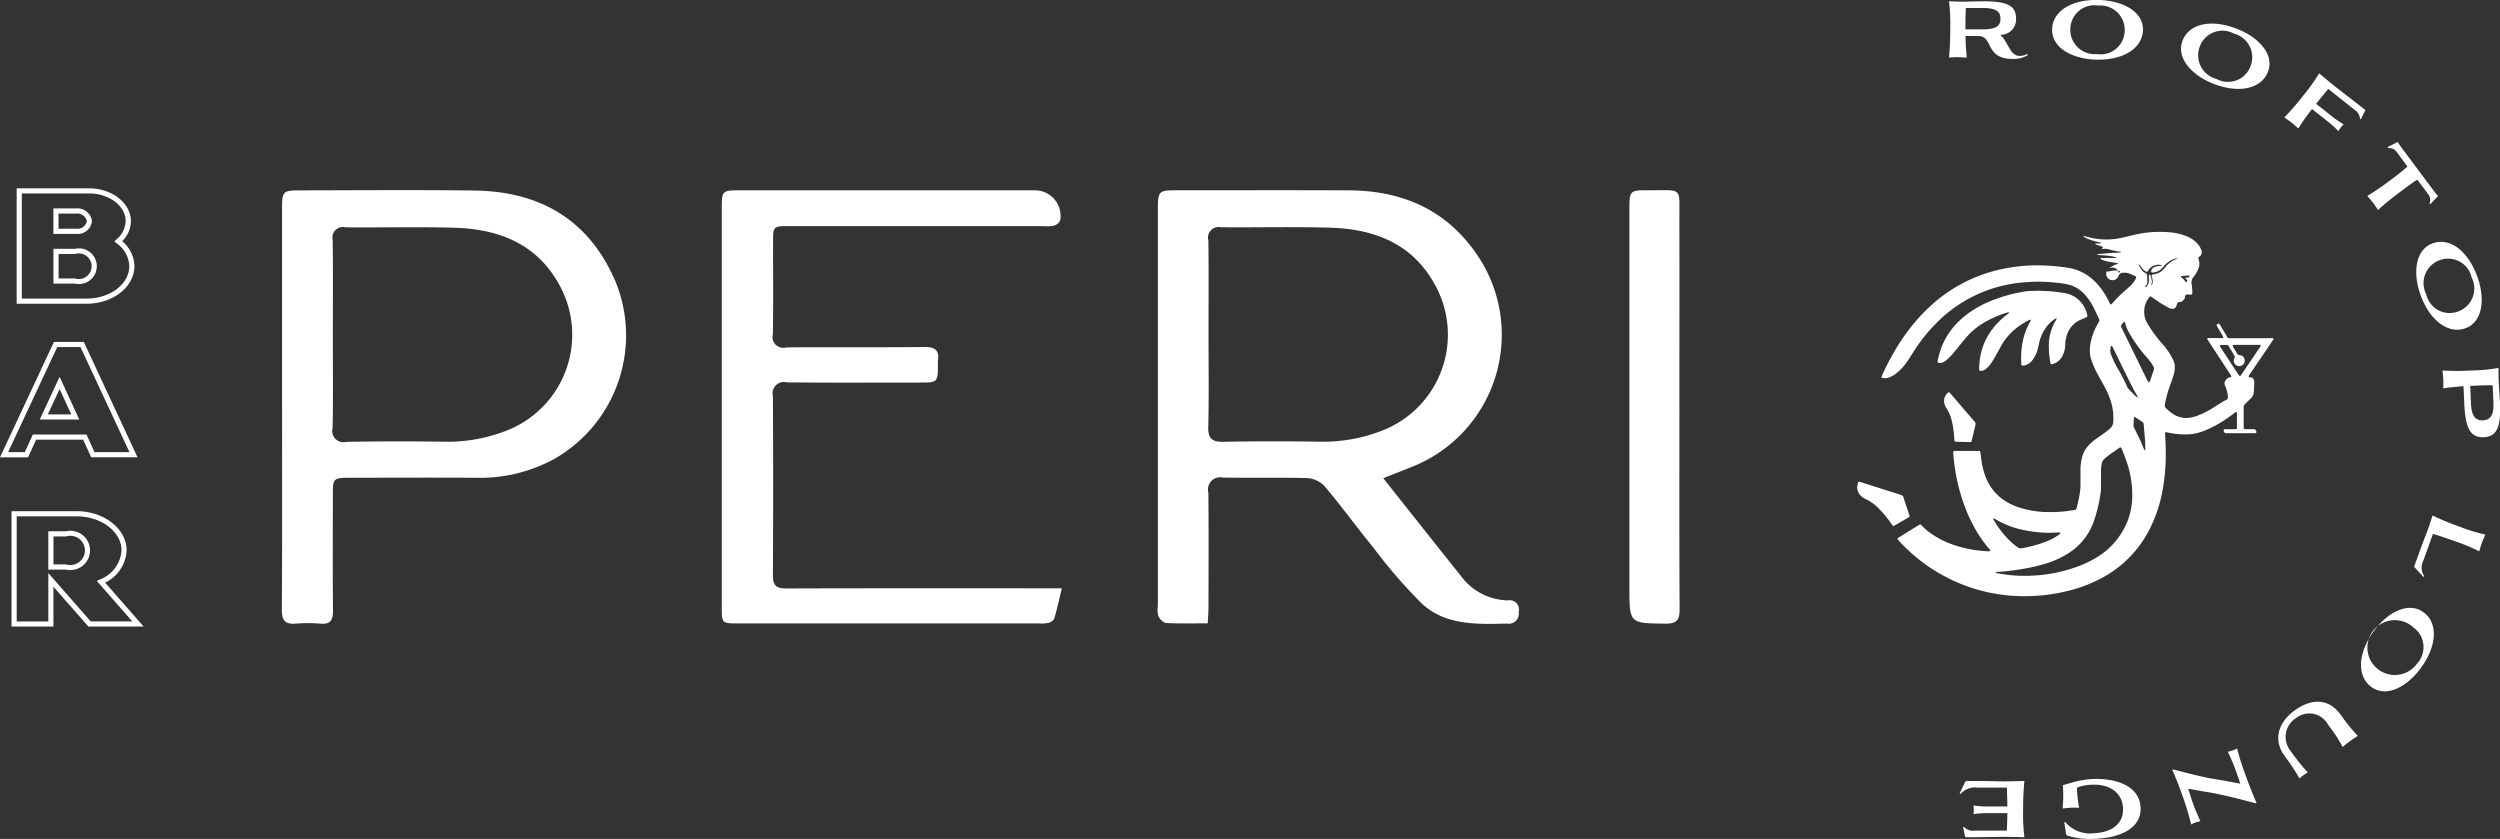 <svg xmlns="http://www.w3.org/2000/svg" width="218.844" height="73.438" viewBox="0 0 218.844 73.438">
  <rect x="0" y="0" width="218.844" height="73.438" fill="#333333" stroke="none"/>
  <defs>
    <style>
      .cls-1 {
        fill: #fff;
        fill-rule: evenodd;
      }
    </style>
  </defs>
  <path id="Logo" class="cls-1" d="M285.468,94.377c-1.289,0-2.487.034-3.681-.03a1.119,1.119,0,0,1-.646-0.639,2.109,2.109,0,0,1-.035-0.837q0-17.35,0-34.7c0-1.631.063-1.7,1.65-1.7,5.026,0,10.053-.016,15.079.006,4.945,0.023,8.919,1.9,11.579,6.2A12.434,12.434,0,0,1,303.78,80.5c-0.929.391-1.872,0.746-2.944,1.171,1.062,1.34,2.022,2.553,2.983,3.763,1.274,1.6,2.542,3.213,3.827,4.808a5.23,5.23,0,0,0,4.09,2.127,0.819,0.819,0,0,1,.955,1.023A0.869,0.869,0,0,1,311.68,94.4c-2.641.061-5.362,0.173-7.447-1.73a44.659,44.659,0,0,1-4.221-4.87c-1.452-1.779-2.805-3.637-4.281-5.394a2.294,2.294,0,0,0-1.506-.739c-2.475-.076-4.955,0-7.431-0.05a1.07,1.07,0,0,0-1.266,1.33c0.034,3.36.015,6.72,0.01,10.082,0,0.414-.041.829-0.07,1.351m0.073-25.26c0,2.688.045,5.377-.023,8.062-0.026,1.055.357,1.324,1.348,1.305q4.245-.08,8.493-0.007a14.176,14.176,0,0,0,5.476-1.012,9,9,0,0,0,4.49-12.794c-1.94-3.514-5.239-4.8-9.047-4.926-3.217-.1-6.441-0.011-9.66-0.042a0.922,0.922,0,0,0-1.09,1.138c0.036,2.758.014,5.516,0.013,8.275m-81.1,6.456q0-8.808,0-17.617c0-1.351.12-1.479,1.435-1.479,5.132-.006,10.266-0.053,15.4.013,5.761,0.074,10.045,2.569,12.36,7.981a12.457,12.457,0,0,1-5.243,15.444,13.507,13.507,0,0,1-7.008,1.718c-3.681-.022-7.363-0.006-11.045,0-1.381,0-1.452.07-1.453,1.427,0,3.4-.025,6.793.014,10.188,0.009,0.859-.225,1.238-1.131,1.154a12.326,12.326,0,0,0-2.122,0c-0.922.074-1.23-.27-1.225-1.208,0.036-5.873.018-11.745,0.018-17.617m4.444-6.482c0,2.724.035,5.449-.019,8.17a0.987,0.987,0,0,0,1.21,1.222q4.353-.071,8.707-0.007a14.09,14.09,0,0,0,5.371-1,9,9,0,0,0,4.532-12.779c-1.957-3.553-5.292-4.841-9.143-4.952-3.182-.092-6.37-0.009-9.556-0.037a0.92,0.92,0,0,0-1.116,1.109c0.039,2.759.015,5.518,0.014,8.277M272.7,91.313c-0.256,1.051-.428,1.872-0.671,2.671a0.844,0.844,0,0,1-.561.366,3.5,3.5,0,0,1-.845.036H244.389c-1.455,0-1.457-.005-1.457-1.459q0-17.46,0-34.919c0-1.482.051-1.535,1.574-1.535q12.957,0,25.916,0a2.247,2.247,0,0,1,2.139,2.615,0.86,0.86,0,0,1-.564.483,4.364,4.364,0,0,1-1.057.036q-11.046,0-22.092,0c-1.42,0-1.425.008-1.426,1.408,0,2.69.031,5.379-.018,8.067a0.937,0.937,0,0,0,1.161,1.142c4.036-.036,8.072.012,12.108-0.035,0.946-.012,1.315.289,1.18,1.21a1.351,1.351,0,0,0,0,.211c0,1.691,0,1.692-1.638,1.692-3.859,0-7.719.026-11.577-.018a1,1,0,0,0-1.229,1.215q0.043,7.854,0,15.708c-0.006.912,0.352,1.123,1.194,1.119,7.506-.025,15.012-0.014,22.518-0.014H272.7ZM326.76,75.526c0,5.868-.017,11.736.018,17.6,0.006,0.941-.227,1.294-1.239,1.28-3.155-.039-3.155,0-3.155-3.2q0-16.544,0-33.088c0-1.613.042-1.664,1.681-1.649,3.049,0.028,2.682-.412,2.692,2.72,0.015,5.443,0,10.887,0,16.331M187.333,66.4h-6.124V56.3h6.34c2.017,0,3.659,1.292,3.659,2.881a2.494,2.494,0,0,1-.763,1.748,2.906,2.906,0,0,1,1.071,2.188c0,1.811-1.877,3.283-4.183,3.283m-5.673-.451h5.673c2.058,0,3.733-1.27,3.733-2.832a2.539,2.539,0,0,0-1.1-2l-0.217-.167,0.2-.181a2.175,2.175,0,0,0,.8-1.593c0-1.34-1.44-2.429-3.209-2.429H181.66v9.2Zm4.657-1.309h-1.889V61.594h1.889a1.561,1.561,0,1,1,0,3.045m-1.439-.451h1.439a1.122,1.122,0,1,0,0-2.143h-1.439v2.143Zm1.547-3.9h-2V58.058h2A1.271,1.271,0,0,1,187.8,59.18a1.251,1.251,0,0,1-1.379,1.106m-1.547-.452h1.547a0.83,0.83,0,0,0,.93-0.655,0.846,0.846,0,0,0-.93-0.669h-1.547v1.324Zm6.915,20.01h-4.055L187.029,78.3h-4.116l-0.708,1.544H179.75l4.724-10.1h2.612Zm-3.767-.451h3.06l-4.287-9.2H184.76l-4.3,9.2h1.458l0.709-1.544h4.693Zm-1.332-2.853h-3.462l1.74-3.742Zm-2.756-.452h2.053L184.97,73.87Zm8.389,18.572h-4.835l-3.061-3.488V94.66h-3.669V84.56h5.693c2.416,0,4.383,1.541,4.383,3.437a3.3,3.3,0,0,1-1.881,2.818Zm-4.631-.451h3.637l-3.106-3.543,0.274-.127A2.94,2.94,0,0,0,190.388,88c0-1.646-1.765-2.987-3.933-2.987h-5.242v9.2h2.767V89.977Zm-2.165-4.535H183.98V86.319h1.551a1.72,1.72,0,1,1,0,3.355m-1.1-.452h1.1a1.281,1.281,0,1,0,0-2.451h-1.1v2.451ZM358.2,65.268c-0.247.006-.521,0.011-0.794,0.02a2.305,2.305,0,0,0-.3.026,13.356,13.356,0,0,0-3.387.974,8.621,8.621,0,0,0-2.314,1.477,6.485,6.485,0,0,0-1.611,2.227,6.83,6.83,0,0,0-.426,1.413c-0.026.127,0.007,0.166,0.132,0.177a0.69,0.69,0,0,0,.365-0.064,1.436,1.436,0,0,0,.341-0.235,7.05,7.05,0,0,0,.657-0.71c0.314-.384.63-0.767,0.944-1.15a6.192,6.192,0,0,1,1.812-1.476,9.4,9.4,0,0,1,1.756-.752,1.567,1.567,0,0,1,.181-0.043,0.055,0.055,0,0,1,.051.022,0.062,0.062,0,0,1-.014.054,1.409,1.409,0,0,1-.128.1,6.9,6.9,0,0,0-1.248,1.217,5.6,5.6,0,0,0-1.179,2.927c-0.016.161-.026,0.325-0.037,0.488a1.511,1.511,0,0,0,0,.178c0,0.113.039,0.144,0.157,0.142a0.62,0.62,0,0,0,.351-0.113,2.065,2.065,0,0,0,.3-0.259,4.058,4.058,0,0,0,.523-0.751c0.186-.329.376-0.657,0.552-0.992a5.17,5.17,0,0,1,1.624-1.812,6.589,6.589,0,0,1,.825-0.5,0.629,0.629,0,0,1,.125-0.05,0.047,0.047,0,0,1,.061.064,0.357,0.357,0,0,1-.035.076,5.846,5.846,0,0,0-.76,2.361,7.715,7.715,0,0,0-.038,1.29,0.867,0.867,0,0,0,.012.115,0.1,0.1,0,0,0,.125.106,0.839,0.839,0,0,0,.351-0.083,1.329,1.329,0,0,0,.558-0.487,2.709,2.709,0,0,0,.4-0.886c0.034-.145.069-0.29,0.1-0.436a3.647,3.647,0,0,1,.789-1.655,3.082,3.082,0,0,1,.59-0.523,0.54,0.54,0,0,1,.11-0.059,0.041,0.041,0,0,1,.056.055,0.329,0.329,0,0,1-.041.083,4.169,4.169,0,0,0-.635,2.349,7.091,7.091,0,0,0,.139,1.386l0,0.01c0.026,0.124.062,0.15,0.179,0.119a1.29,1.29,0,0,0,.263-0.1,1.357,1.357,0,0,0,.588-0.586,2.1,2.1,0,0,0,.262-0.976,3,3,0,0,1,.178-0.969,2.138,2.138,0,0,1,1.291-1.3c0.123-.048.243-0.1,0.361-0.16a0.144,0.144,0,0,0,.1-0.2,2.411,2.411,0,0,0-1.912-1.915,12.824,12.824,0,0,0-1.88-.2l-0.473-.018M342.32,82.447a1.116,1.116,0,0,0,.455.88,1.509,1.509,0,0,0,.284.171,4.084,4.084,0,0,1,1.239.917,9.807,9.807,0,0,1,1.059,1.308c0.106,0.156.124,0.162,0.283,0.069l1.142-.662c0.026-.016.052-0.033,0.078-0.052a0.111,0.111,0,0,0,.043-0.12c-0.008-.034-0.018-0.067-0.029-0.1-0.165-.5-0.334-0.994-0.494-1.493a0.331,0.331,0,0,0-.236-0.234q-1.755-.553-3.508-1.113c-0.03-.008-0.059-0.019-0.09-0.025a0.107,0.107,0,0,0-.156.088c-0.03.121-.047,0.245-0.07,0.367m9.273-3.952,0.561,0.018a0.155,0.155,0,0,0,.2-0.152c0.109-.451.213-0.906,0.323-1.358a0.3,0.3,0,0,0-.074-0.286q-0.611-.7-1.217-1.412l-0.848-.987c-0.033-.039-0.067-0.079-0.1-0.115a0.1,0.1,0,0,0-.164-0.01,0.926,0.926,0,0,0-.34.625,0.979,0.979,0,0,0,.091.516,1.357,1.357,0,0,0,.1.193,3.5,3.5,0,0,1,.5,1.217,8.811,8.811,0,0,1,.2,1.517c0,0.011,0,.021,0,0.031,0.008,0.153.031,0.178,0.187,0.186,0.193,0.008.388,0.012,0.582,0.019v0Zm27.079-9.079c-0.052,0-.1,0-0.155,0h-3.483a0.3,0.3,0,0,1-.384-0.219l-0.533-.895a0.569,0.569,0,0,0-.043-0.072,0.126,0.126,0,0,0-.207-0.047,0.112,0.112,0,0,0-.049.181c0.076,0.137.157,0.271,0.237,0.4s0.163,0.275.245,0.411c0.016,0.027.032,0.053,0.046,0.081,0.049,0.1.024,0.144-.084,0.152a1.123,1.123,0,0,1-.125,0c-0.339,0-.678,0-1.018,0a0.137,0.137,0,0,0-.143.036,0.132,0.132,0,0,0,.046.14q0.61,0.937,1.225,1.873c0.252,0.387.506,0.772,0.758,1.159a0.635,0.635,0,0,1,.061.107,0.066,0.066,0,0,1-.048.1l-0.031.005a0.629,0.629,0,0,0-.5.482,0.366,0.366,0,0,0,.021.215c0.033,0.084.067,0.168,0.1,0.253a2.4,2.4,0,0,1,.163.739c0,0.035,0,.07,0,0.1a0.194,0.194,0,0,1-.118.191c-0.1.051-.207,0.1-0.305,0.159-0.234.142-.465,0.289-0.7,0.437a7.822,7.822,0,0,1-1.568.808c-0.117.042-.237,0.079-0.358,0.11a2.145,2.145,0,0,1-1.832-.325,3.747,3.747,0,0,1-.551-0.475,0.291,0.291,0,0,1-.082-0.274,8.918,8.918,0,0,1,.386-1.5c0.115-.335.235-0.669,0.345-1.006a2.452,2.452,0,0,0,.141-0.828,1.363,1.363,0,0,0-.123-0.544,5.655,5.655,0,0,0-.953-1.434,11.449,11.449,0,0,1-1.314-1.794,2,2,0,0,1,.119-2.26,0.24,0.24,0,0,1,.019-0.025,0.137,0.137,0,0,1,.234-0.037c0.258,0.176.512,0.359,0.775,0.526,0.231,0.146.469,0.281,0.71,0.411a0.876,0.876,0,0,0,.276.084,0.346,0.346,0,0,0,.368-0.2,1.176,1.176,0,0,0,.071-0.184,0.262,0.262,0,0,1,.289-0.217,0.242,0.242,0,0,0,.227-0.116,0.272,0.272,0,0,1,.075-0.071,0.235,0.235,0,0,0,.105-0.194,0.242,0.242,0,0,1,.319-0.263,1.166,1.166,0,0,0,.156.009,0.156,0.156,0,0,0,.182-0.177c0-.153-0.014-0.305-0.026-0.457-0.008-.1-0.025-0.194-0.039-0.289a0.769,0.769,0,0,1,.148-0.6,4.333,4.333,0,0,0,.292-0.431,2.287,2.287,0,0,0,.175-0.377,1.114,1.114,0,0,0,.016-0.7c-0.013-.039-0.024-0.08-0.035-0.12a0.134,0.134,0,0,1,.054-0.156l0.025-.019a0.449,0.449,0,0,0,.177-0.566,1.656,1.656,0,0,0-.371-0.608,2.58,2.58,0,0,0-.937-0.621,4.918,4.918,0,0,0-1.412-.332,9.726,9.726,0,0,0-3.19.226c-0.327.077-.654,0.153-0.982,0.232a6.117,6.117,0,0,1-3.1-.068c-0.074-.02-0.147-0.04-0.221-0.057a0.743,0.743,0,0,0-.1-0.008c0,0.009-.007.018-0.01,0.027a0.415,0.415,0,0,0,.07.064,2.066,2.066,0,0,0,.2.106,4.934,4.934,0,0,0,1.04.323c0.062,0.014.122,0.026,0.183,0.041a0.153,0.153,0,0,1,.071.041,0.6,0.6,0,0,1-.268.048,0.731,0.731,0,0,0-.268.027,0.107,0.107,0,0,0,.1.069c0.14,0.049.282,0.1,0.422,0.146a0.531,0.531,0,0,1,.113.052c0.062,0.039.061,0.079,0,.12-0.021.015-.043,0.028-0.082,0.052a0.484,0.484,0,0,0,.077.015,1.214,1.214,0,0,0,.134-0.01,0.993,0.993,0,0,1,.429.044c0.215,0.063.439,0.1,0.659,0.148,0.1,0.022.212,0.033,0.318,0.053a0.88,0.88,0,0,1,.107.03,0.177,0.177,0,0,1-.147.047c-0.281.015-.562,0.022-0.841,0.043s-0.559.051-.838,0.077l-0.287.028c0,0.006,0,.014,0,0.021a0.2,0.2,0,0,0,.055.029c0.1,0.014.193,0.029,0.289,0.034a7.332,7.332,0,0,1,.982.1c0.091,0.019.181,0.043,0.272,0.067a0.75,0.75,0,0,1,.1.042,0.1,0.1,0,0,1-.106.041c-0.18,0-.361-0.01-0.541-0.011-0.225,0-.45.006-0.674,0.009a0.133,0.133,0,0,0-.051.011,0.038,0.038,0,0,0-.014.067,0.221,0.221,0,0,0,.084.057,3.449,3.449,0,0,0,.461.157c0.261,0.054.527,0.086,0.789,0.128a0.354,0.354,0,0,1,.175.047c0,0.049-.032.054-0.06,0.063-0.078.028-.159,0.049-0.235,0.082a1.956,1.956,0,0,0-.635.462,0.5,0.5,0,0,0-.053.082,0.108,0.108,0,0,0,.131.022c0.175-.028.349-0.067,0.523-0.082a2.68,2.68,0,0,1,.383.013,0.223,0.223,0,0,1,.08.022,0.057,0.057,0,0,1,.026.1c-0.024.03-.055,0.054-0.079,0.083a0.553,0.553,0,1,0-.083.373c0.027-.055.049-0.114,0.079-0.169a0.418,0.418,0,0,1,.362-0.226,1.27,1.27,0,0,1,.6.078c0.153,0.065.308,0.127,0.458,0.2,0.125,0.059.139,0.111,0.072,0.231a2.284,2.284,0,0,1-.538.7c-0.111.089-.213,0.189-0.322,0.28a11.6,11.6,0,0,0-1.16,1.148,0.988,0.988,0,0,1-.1.106,0.073,0.073,0,0,1-.123-0.017,1.071,1.071,0,0,1-.073-0.138,6.71,6.71,0,0,0-.974-1.521,4.512,4.512,0,0,0-1.782-1.28,4.282,4.282,0,0,0-.9-0.232,17.9,17.9,0,0,0-2.172-.2,14.891,14.891,0,0,0-3.481.3,13.263,13.263,0,0,0-6.192,3.112,15.614,15.614,0,0,0-2.032,2.2,18.5,18.5,0,0,0-1.293,1.938,22.571,22.571,0,0,0-1.074,2.094c-0.069.153-.046,0.2,0.119,0.222a1,1,0,0,0,.441-0.041,2,2,0,0,0,.6-0.311,4.679,4.679,0,0,0,1.1-1.18c0.206-.3.391-0.615,0.592-0.919a15,15,0,0,1,1.841-2.3,12.084,12.084,0,0,1,4.809-3.038,12.432,12.432,0,0,1,3.269-.621c0.318-.018.637-0.036,0.956-0.032a15.874,15.874,0,0,1,2.163.17,3.474,3.474,0,0,1,.814.205,3.1,3.1,0,0,1,1.181.9,5.536,5.536,0,0,1,.765,1.235c0.11,0.236.215,0.475,0.332,0.707a0.3,0.3,0,0,1-.013.321,6.108,6.108,0,0,0-.579,1.3,4.144,4.144,0,0,0-.192,1.157,2.415,2.415,0,0,0,.152.92,9.388,9.388,0,0,0,.5,1.133c0.171,0.317.353,0.629,0.526,0.946a7.955,7.955,0,0,1,.677,1.53,5,5,0,0,1,.193,1.72,0.818,0.818,0,0,1-.274.6c-0.146.131-.3,0.256-0.46,0.373-0.283.205-.575,0.4-0.858,0.606a3.954,3.954,0,0,0-.595.534,2.384,2.384,0,0,0-.573,1.14,4.575,4.575,0,0,0-.109.94c0,0.483,0,.965,0,1.447a3.343,3.343,0,0,1-.033.436,12.256,12.256,0,0,1-.284,1.409c-0.007.024-.015,0.047-0.02,0.071a0.215,0.215,0,0,1-.2.188c-0.237.031-.472,0.071-0.71,0.1a11.376,11.376,0,0,1-1.545.08,8.513,8.513,0,0,1-2.638-.423A5.176,5.176,0,0,1,355,83.475a4.316,4.316,0,0,1-1.41-1.86,6.528,6.528,0,0,1-.41-1.664c-0.02-.166-0.042-0.331-0.065-0.5-0.019-.136-0.046-0.163-0.18-0.163q-1.023,0-2.047,0a0.342,0.342,0,0,0-.063,0,0.094,0.094,0,0,0-.092.1c0,0.02,0,.041,0,0.062a16.413,16.413,0,0,0,.856,4.269,13.2,13.2,0,0,0,1.531,3.147,10.1,10.1,0,0,0,.767,1,0.633,0.633,0,0,1,.077.1,0.062,0.062,0,0,1-.044.1,0.3,0.3,0,0,1-.082.005,10.47,10.47,0,0,1-3.007-.539,7.8,7.8,0,0,1-2.093-1.052,5.418,5.418,0,0,1-.769-0.668c-0.1-.105-0.131-0.11-0.251-0.036q-0.88.543-1.76,1.09a0.384,0.384,0,0,0-.043.028c-0.073.056-.081,0.094-0.021,0.164,0.085,0.1.175,0.2,0.267,0.292a14.909,14.909,0,0,0,3.4,2.681,14.735,14.735,0,0,0,5.854,1.892c0.419,0.044.842,0.066,1.265,0.077a15.577,15.577,0,0,0,4.048-.452,12.347,12.347,0,0,0,3.161-1.223,9.864,9.864,0,0,0,3.912-3.958,12.216,12.216,0,0,0,1.25-3.607,17.06,17.06,0,0,0,.284-2.931c0.01-.671-0.014-1.34-0.061-2.008,0-.01,0-0.021,0-0.031,0-.132.035-0.168,0.162-0.137a6.147,6.147,0,0,0,.963.158,5.871,5.871,0,0,0,1.214,0,5.244,5.244,0,0,0,1.42-.424,10.7,10.7,0,0,0,1.917-1.124c0.146-.105.288-0.216,0.434-0.323a0.128,0.128,0,0,1,.137-0.05,0.123,0.123,0,0,1,.044.13c0,0.4,0,.793,0,1.189a0.14,0.14,0,0,1-.173.174c-0.239,0-.479,0-0.717,0-0.046,0-.091,0-0.136,0-0.119.005-.154,0.051-0.128,0.167a0.205,0.205,0,0,0,.217.182h2.433a0.763,0.763,0,0,0,.124-0.006,0.089,0.089,0,0,0,.084-0.11,0.232,0.232,0,0,0-.241-0.233c-0.215,0-.43,0-0.645,0s-0.229-.022-0.229-0.225c0-.559,0-1.118,0-1.676a0.4,0.4,0,0,1,.132-0.312c0.186-.173.364-0.355,0.54-0.536a0.764,0.764,0,0,0,.218-0.484c0.021-.288.03-0.576,0.042-0.864A0.582,0.582,0,0,0,377.016,73a0.255,0.255,0,0,0-.24-0.153,0.577,0.577,0,0,1-.115-0.007,0.073,0.073,0,0,1-.061-0.114,0.477,0.477,0,0,1,.053-0.09q0.847-1.254,1.7-2.509c0.125-.187.252-0.374,0.377-0.56l0.013-.018c0.058-.094.039-0.133-0.069-0.139M370.7,63.984a0.4,0.4,0,0,1,.091-0.013c0.162-.015.324-0.029,0.485-0.042a0.449,0.449,0,0,1,.062-0.006,0.064,0.064,0,0,1,.064.1,0.492,0.492,0,0,1-.039.061,1.75,1.75,0,0,1-.331.038l0.186,0.242a0.19,0.19,0,0,0-.01.047,0.086,0.086,0,0,1-.048.1,0.083,0.083,0,0,1-.1-0.046,1.627,1.627,0,0,0-.368-0.378,0.246,0.246,0,0,1-.038-0.053,0.124,0.124,0,0,1,.042-0.043m-3.713-1.054a1.523,1.523,0,0,1,.115.115c0.059,0.077.115,0.157,0.17,0.236a0.891,0.891,0,0,0,.306.277c0.119,0.061.162,0.052,0.227-.066a0.94,0.94,0,0,1,.405-0.39,1.14,1.14,0,0,1,.739-0.1,0.414,0.414,0,0,1,.06.033,0.551,0.551,0,0,1-.087.036c-0.065.01-.13,0.017-0.2,0.021a1.066,1.066,0,0,0-.462.145,0.393,0.393,0,0,0-.187.263,0.117,0.117,0,0,0,.125.164,0.45,0.45,0,0,0,.084-0.007,1.31,1.31,0,0,0,.9-0.562,0.961,0.961,0,0,1,.129-0.146c0.056-.051.118-0.1,0.177-0.145a1.868,1.868,0,0,1,.477-0.292c0.093-.037.19-0.065,0.285-0.094a0.069,0.069,0,0,1,.089.024c-0.037.018-.067,0.035-0.1,0.048a2.308,2.308,0,0,0-.962.737,1.491,1.491,0,0,1-1.032.6c-0.128.016-.155,0.054-0.129,0.181,0.016,0.083.042,0.161,0.06,0.243a1.137,1.137,0,0,1,.028.217,0.381,0.381,0,0,1-.115.281,0.494,0.494,0,0,1-.052.034,0.643,0.643,0,0,0,.068-0.48c-0.027-.115-0.054-0.23-0.083-0.344a0.171,0.171,0,0,0-.03-0.075,0.117,0.117,0,0,0-.078-0.035,0.082,0.082,0,0,0-.051.055,0.465,0.465,0,0,0-.008.124c0,0.1.012,0.2,0.014,0.3a0.765,0.765,0,0,1-.075.343c-0.029.06-.058,0.118-0.086,0.177a0.109,0.109,0,0,1-.172.043,0.257,0.257,0,0,1,.038-0.059,0.494,0.494,0,0,0,.153-0.364c0-.1,0-0.2-0.01-0.3a2.176,2.176,0,0,1-.016-0.227,0.221,0.221,0,0,0-.145-0.237,0.834,0.834,0,0,1-.373-0.351c-0.068-.116-0.137-0.233-0.2-0.35a0.225,0.225,0,0,1-.016-0.06l0.019-.011M364.54,70.82a0.932,0.932,0,0,1-.063-0.326c0.01-.09.02-0.179,0.031-0.269a0.3,0.3,0,0,1,.022-0.09,0.1,0.1,0,0,1,.055-0.053,0.1,0.1,0,0,1,.063.043,0.361,0.361,0,0,1,.045.081q0.2,0.411.4,0.822c0.3,0.611.595,1.223,0.9,1.833q0.26,0.526.532,1.048c0.091,0.175.2,0.342,0.294,0.515a0.414,0.414,0,0,1,.048.113,0.035,0.035,0,0,1-.054.043A0.515,0.515,0,0,1,366.7,74.5c-0.218-.223-0.436-0.446-0.651-0.672a0.5,0.5,0,0,1-.085-0.141,14.794,14.794,0,0,0-.756-1.483,8.521,8.521,0,0,1-.672-1.383M354.235,85.248a0.041,0.041,0,0,1,.058-0.055,0.859,0.859,0,0,1,.137.072,7.546,7.546,0,0,0,1.926.817,11.2,11.2,0,0,0,2.722.369l0.861-.025a0.567,0.567,0,0,1,.115,0,0.1,0.1,0,0,1,.062.042,0.078,0.078,0,0,1-.023.062,0.74,0.74,0,0,1-.1.085,5.154,5.154,0,0,1-1.1.595,11.328,11.328,0,0,1-2.171.595,0.416,0.416,0,0,1-.349-0.079,6.992,6.992,0,0,1-1.006-.9,8.547,8.547,0,0,1-1.084-1.485,0.338,0.338,0,0,1-.039-0.095m11.83-.036a6.574,6.574,0,0,1-2.174,2.986,8.993,8.993,0,0,1-2.046,1.123,13.286,13.286,0,0,1-4.358.89,12.184,12.184,0,0,1-2.033-.08c-0.3-.037-0.6-0.09-0.9-0.139a0.147,0.147,0,0,1-.125-0.061,0.1,0.1,0,0,1,.115-0.051,18.469,18.469,0,0,0,1.941-.212,16.343,16.343,0,0,0,2.152-.464,8.149,8.149,0,0,0,2.073-.9,5.374,5.374,0,0,0,2.34-2.92,12.6,12.6,0,0,0,.54-2.191,5.152,5.152,0,0,0,.071-0.9c0-.375-0.007-0.75-0.007-1.125a4.241,4.241,0,0,1,.061-0.736,0.773,0.773,0,0,1,.267-0.48c0.153-.125.305-0.251,0.464-0.368,0.262-.188.529-0.368,0.793-0.553,0.117-.083.159-0.074,0.222,0.059,0.016,0.034.032,0.068,0.046,0.1,0.126,0.327.263,0.65,0.376,0.981A8.978,8.978,0,0,1,366.4,83.4a6.221,6.221,0,0,1-.331,1.808m1.467-6.017a0.036,0.036,0,0,1-.069.012,0.807,0.807,0,0,1-.065-0.13c-0.084-.2-0.156-0.408-0.249-0.606-0.187-.4-0.382-0.786-0.575-1.177a0.444,0.444,0,0,1-.069-0.225c0.012-.215.022-0.431,0.036-0.645,0.007-.1.053-0.12,0.14-0.071l0.026,0.018c0.19,0.126.379,0.254,0.572,0.378a0.253,0.253,0,0,1,.124.214c0.006,0.125.019,0.249,0.029,0.374,0.031,0.374.063,0.747,0.087,1.047s0.016,0.5.021,0.709a0.4,0.4,0,0,1-.008.1m0.764-7.022c-0.117.342-.234,0.683-0.354,1.024a0.123,0.123,0,0,1-.072.076,0.119,0.119,0,0,1-.085-0.059c-0.056-.091-0.109-0.186-0.157-0.283q-0.955-1.948-1.909-3.9-0.135-.276-0.269-0.553a0.176,0.176,0,0,1-.027-0.168A3.1,3.1,0,0,1,365.65,68a0.06,0.06,0,0,1,.1.019,0.657,0.657,0,0,1,.043.117,3.542,3.542,0,0,0,.37.869,12.452,12.452,0,0,0,1.073,1.572c0.191,0.237.394,0.466,0.594,0.7a3.5,3.5,0,0,1,.422.618,1.51,1.51,0,0,1,.065.158c-0.011.052-.014,0.087-0.025,0.12m9.34-2.059a0.588,0.588,0,0,1-.056.1l-1.629,2.406c-0.006.008-.011,0.017-0.017,0.025-0.076.1-.133,0.1-0.21,0-0.014-.019-0.027-0.041-0.04-0.061q-0.284-.435-0.57-0.87-0.483-.741-0.968-1.481a0.663,0.663,0,0,1-.066-0.119,0.065,0.065,0,0,1,.05-0.095,0.318,0.318,0,0,1,.083-0.01c0.143,0,.285,0,0.426,0a0.234,0.234,0,0,1,.229.131c0.105,0.184.215,0.365,0.323,0.547,0.051,0.086.1,0.174,0.155,0.259a0.2,0.2,0,0,1,.01.2,0.5,0.5,0,0,0-.043.117,0.466,0.466,0,0,0,.17.5,0.478,0.478,0,0,0,.769-0.412A0.467,0.467,0,0,0,375.8,70.9a0.254,0.254,0,0,1-.224-0.141c-0.108-.19-0.222-0.376-0.334-0.565a0.382,0.382,0,0,1-.037-0.073,0.074,0.074,0,0,1,.06-0.109A0.638,0.638,0,0,1,375.391,70h2.068a0.609,0.609,0,0,1,.124.008,0.068,0.068,0,0,1,.053.1m-26.5-25.293c-0.251,0-.525.02-0.776,0.034a23.123,23.123,0,0,0,.108-2.493,16.217,16.217,0,0,0-.108-2.431c0.381,0.014.824,0.035,1.206,0.035,0.333,0,1.395-.035,1.771-0.035,2.125,0,2.894.37,2.894,1.517a1.346,1.346,0,0,1-1.389,1.42,2.061,2.061,0,0,1,.388.458c0.422,0.648.634,1.379,1.308,1.386a1.231,1.231,0,0,0,.668-0.171l0.054,0.1a2.363,2.363,0,0,1-1.335.335c-2.452,0-1.642-2.006-3.018-2.006h-1.1c0.013,0.94.068,1.475,0.109,1.891-0.259-.013-0.532-0.034-0.784-0.034m0.709-4.309c-0.021.334-.042,0.772-0.042,1.871h1.534c1.26,0,1.533-.382,1.533-0.935s-0.273-.936-1.533-0.936h-1.492Zm11.7-.7c2.081,0.073,3.857,1.044,3.8,2.658-0.055,1.54-1.693,2.648-4.159,2.562-2.061-.072-3.85-1.049-3.793-2.678,0.054-1.561,1.7-2.628,4.151-2.542m-2.558,2.516a2.127,2.127,0,0,0,2.317,2.217,2.1,2.1,0,0,0,2.44-2.022,2.131,2.131,0,0,0-2.317-2.224,2.109,2.109,0,0,0-2.44,2.029m14.591,0.009c1.939,0.761,3.294,2.266,2.706,3.772-0.561,1.435-2.474,1.937-4.773,1.035-1.92-.754-3.286-2.272-2.693-3.789,0.568-1.454,2.474-1.915,4.76-1.017m-3.247,1.523a2.131,2.131,0,0,0,1.453,2.863,2.1,2.1,0,0,0,2.971-1.1,2.137,2.137,0,0,0-1.451-2.87,2.106,2.106,0,0,0-2.973,1.1m14.444,5.684-0.353.712-0.076-.025a1.052,1.052,0,0,0-.524-0.833L383.568,47.6c-0.207.228-.572,0.669-1.07,1.3l1.346,1.066a8.717,8.717,0,0,0,1.064.73,2.5,2.5,0,0,0-.248.282,2.674,2.674,0,0,0-.221.312,7.892,7.892,0,0,0-.954-0.869L382.14,49.36a17.272,17.272,0,0,0-1.2,1.7c-0.189-.167-0.39-0.353-0.587-0.509s-0.433-.309-0.635-0.46a22.1,22.1,0,0,0,1.63-1.882,15.749,15.749,0,0,0,1.412-1.976c0.476,0.394,1.052.876,1.532,1.256,0.459,0.365.894,0.683,2.451,1.9a0.1,0.1,0,0,1,.033.156m0.7,8.017c-0.151-.2-0.331-0.409-0.493-0.6a24.373,24.373,0,0,0,2.056-1.405c0.806-.606,1.194-0.929,1.455-1.159L389.541,53.1a0.8,0.8,0,0,0-.752-0.324l-0.031-.087,0.873-.449,0.061,0.082c0.082,0.133.17,0.263,0.294,0.427l2.79,3.739a3.621,3.621,0,0,0,.333.413l0.057,0.078-0.676.712-0.071-.051a0.8,0.8,0,0,0-.1-0.813l-0.962-1.289c-0.3.186-.706,0.477-1.513,1.081-1.069.8-1.566,1.252-1.929,1.576-0.14-.211-0.287-0.442-0.437-0.643m9.127,6.466c0.712,1.96.481,3.974-1.034,4.527-1.444.528-3.084-.579-3.928-2.9-0.706-1.942-.473-3.972,1.055-4.529,1.463-.534,3.067.593,3.907,2.906m-3.286-1.436a2.132,2.132,0,0,0-1.181,2.986,2.094,2.094,0,0,0,2.784,1.509,2.135,2.135,0,0,0,1.187-2.987,2.107,2.107,0,0,0-2.79-1.508m0.311,10.444c-0.012-.252-0.045-0.529-0.069-0.782a22.069,22.069,0,0,0,2.486,0,15.567,15.567,0,0,0,2.415-.226c0,0.382,0,.833.02,1.214,0.015,0.327.1,1.5,0.116,1.8,0.1,2.181-.293,3-1.429,3.049s-1.6-.725-1.7-2.906l-0.07-1.56c-0.875.061-1.4,0.131-1.769,0.19,0-.253.011-0.527,0-0.779m4.321,0.508c-0.355,0-.817,0-1.966.054l0.07,1.562c0.051,1.1.409,1.483,1.047,1.453s0.968-.44.918-1.544Zm-5.685,12.675c0.143-.4.293-0.874,0.423-1.276a22.344,22.344,0,0,0,2.3.955,15.5,15.5,0,0,0,2.32.715c-0.1.234-.212,0.489-0.3,0.727s-0.159.5-.232,0.743a15.816,15.816,0,0,0-2.243-.927c-0.839-.3-1.4-0.486-1.809-0.6l-0.851,2.361a1.325,1.325,0,0,0,.085,1.332l-0.068.068-0.746-.806a0.173,0.173,0,0,1-.022-0.218c1.038-2.883,1.073-2.878,1.142-3.07m-0.6,12.07c-1.232,1.685-3.032,2.613-4.334,1.659-1.242-.912-1.237-2.9.225-4.895,1.217-1.669,3.032-2.6,4.345-1.641,1.258,0.922,1.216,2.889-.236,4.877m-0.639-3.54a2.4,2.4,0,1,0,.3,3.167,2.125,2.125,0,0,0-.3-3.167M381.4,107.666a2.367,2.367,0,0,0-.354.3,17.153,17.153,0,0,0-1.308-1.98c-1.089-1.5-.449-3.013.853-3.965,1.242-.909,2.851-1.3,4.065.369a15.474,15.474,0,0,0,1.494,1.844,7.059,7.059,0,0,0-.679.454,7.344,7.344,0,0,0-.646.515,13.847,13.847,0,0,0-1.16-1.794l-0.14-.192a1.865,1.865,0,0,0-2.771-.556,1.952,1.952,0,0,0-.465,2.922,17.171,17.171,0,0,0,1.483,1.853,1.981,1.981,0,0,0-.372.23m-4.228,2.46c-0.471-.128-2.306-0.637-3.928-0.932-0.847-.133-1.454-0.255-1.946-0.34,0.146,0.454.262,0.839,0.413,1.263,0.157,0.443.35,0.925,0.657,1.583a1.98,1.98,0,0,0-.415.112,2.007,2.007,0,0,0-.392.176,26.34,26.34,0,0,0-.783-2.586c-0.259-.726-0.552-1.469-0.872-2.207l0.083-.031c0.47,0.123,2.092.563,3.385,0.81,1.06,0.157,1.872.33,2.481,0.437-0.089-.286-0.186-0.583-0.3-0.893a19.872,19.872,0,0,0-.784-1.9,2.734,2.734,0,0,0,.415-0.114,2.614,2.614,0,0,0,.392-0.175,21.81,21.81,0,0,0,.647,2.084c0.348,0.977.752,1.991,1.06,2.69l-0.1.037Zm-11.575.446c-0.058-1.323-1.121-2.137-2.712-2.067a3.9,3.9,0,0,0-1.323.256,10.558,10.558,0,0,0,.191,1.759c-0.238,0-.491-0.012-0.728,0s-0.481.048-.72,0.066a11.612,11.612,0,0,0,.022-2.043c0.249-.059.53-0.153,0.827-0.234a7.849,7.849,0,0,1,1.717-.3c2.229-.1,4.182.657,4.262,2.5,0.071,1.643-1.473,2.625-4.009,2.734a6.982,6.982,0,0,1-2.313-.254,0.249,0.249,0,0,1-.2-0.156l-0.161-1.038,0.087-.023a2.833,2.833,0,0,0,2.556.974c1.441-.062,2.56-0.78,2.5-2.17m-13.835,2.422-0.163-.778,0.082-.027a1.013,1.013,0,0,0,.926.329h2.827c0.006-.506.041-1.026,0.041-1.53h-1.67a8.477,8.477,0,0,0-1.293.088,2.63,2.63,0,0,0,.02-0.383,2.579,2.579,0,0,0-.02-0.375,7.669,7.669,0,0,0,1.293.088h1.67c0-.553-0.035-1.1-0.041-1.652H352.88a1.7,1.7,0,0,0-1.5.546l-0.089-.041,0.463-.955a0.185,0.185,0,0,1,.232-0.13c1.914,0,2.548.035,3.154,0.035,0.566,0,1.253-.021,1.818-0.035-0.04.484-.108,1.153-0.108,2.492a17.343,17.343,0,0,0,.108,2.431c-0.572-.014-1.273-0.034-1.846-0.034s-1.2.034-3.228,0.034a0.11,0.11,0,0,1-.123-0.1" transform="translate(-179.75 -39.813)"/>
</svg>

